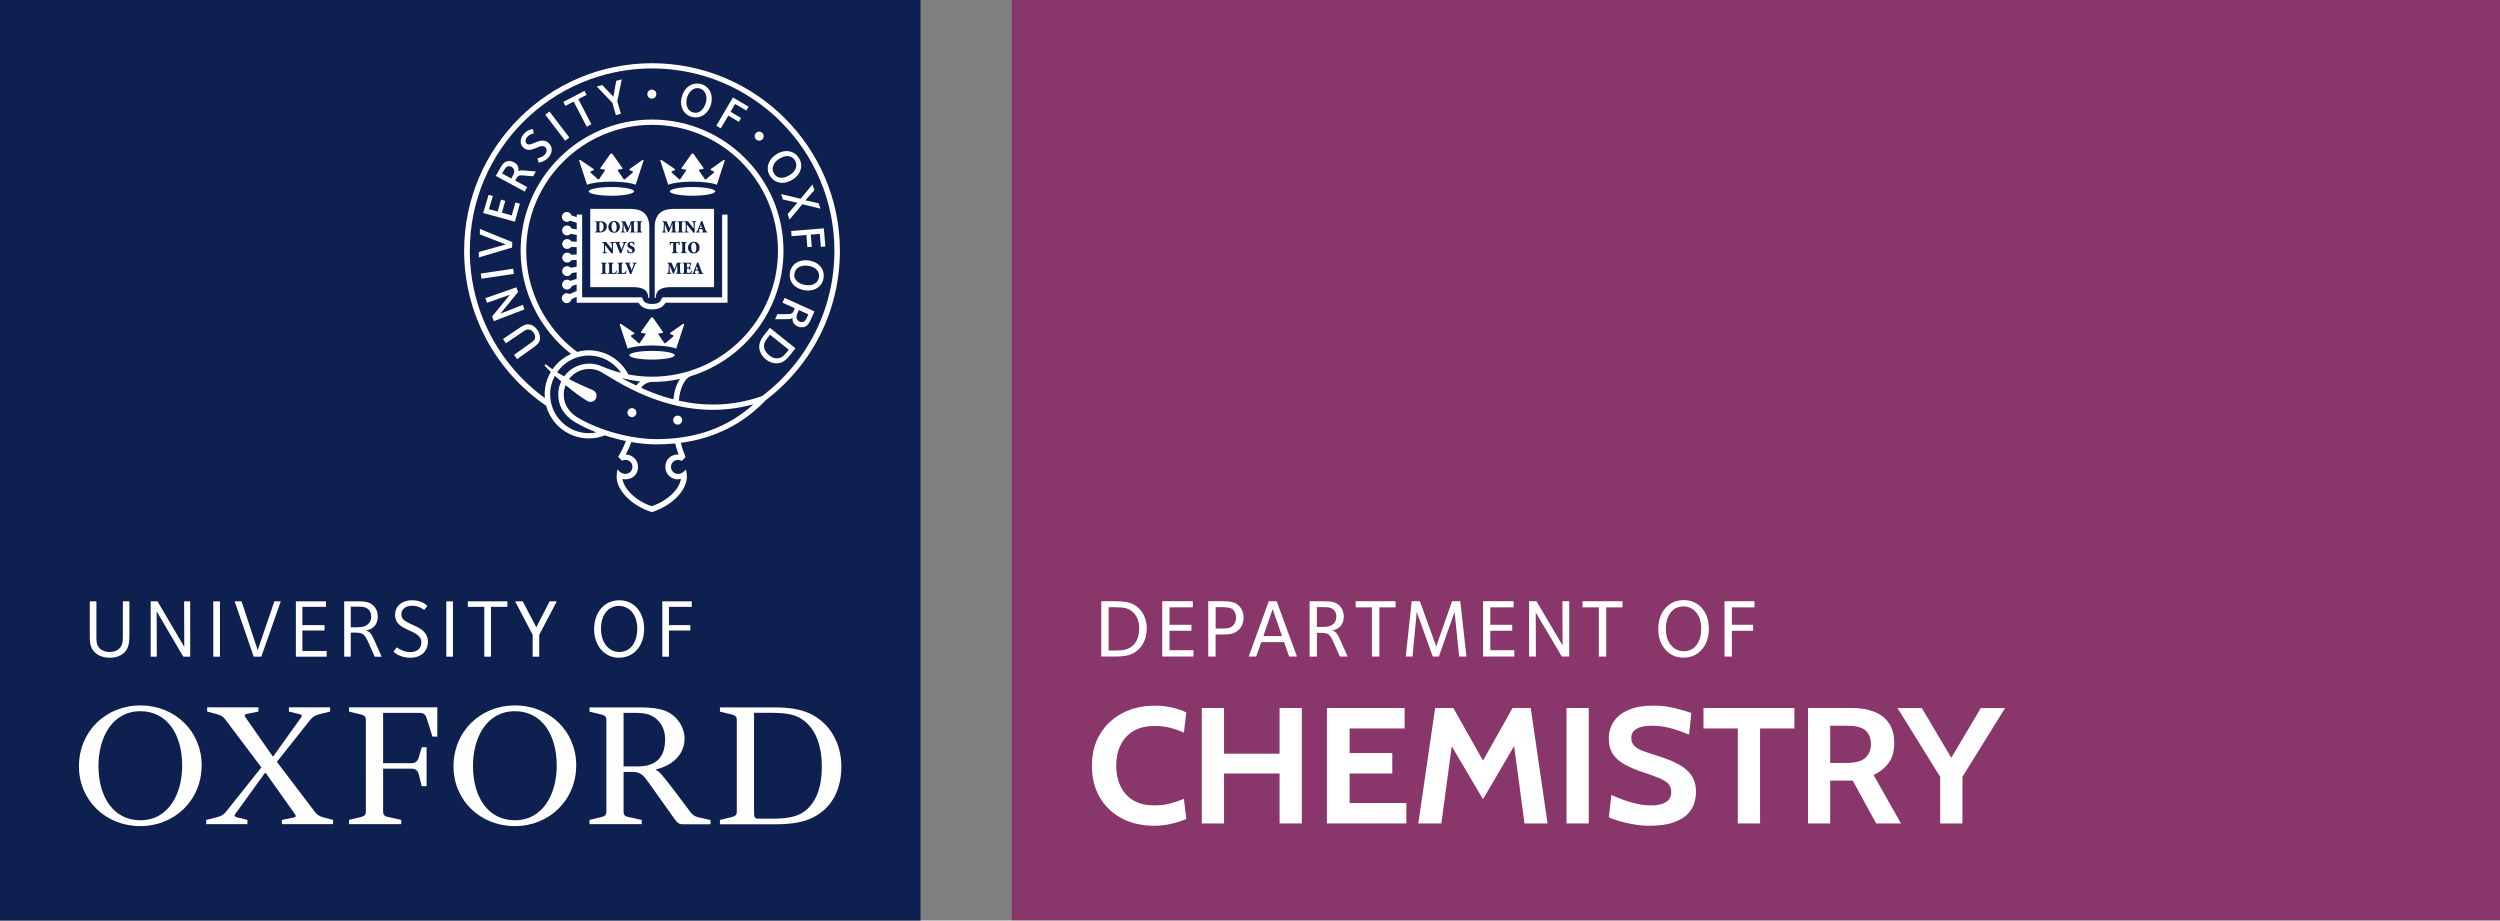 <?xml version="1.0" encoding="utf-8"?>
<!-- Generator: Adobe Illustrator 27.9.0, SVG Export Plug-In . SVG Version: 6.00 Build 0)  -->
<svg version="1.1" id="Layer_1" xmlns="http://www.w3.org/2000/svg" xmlns:xlink="http://www.w3.org/1999/xlink" x="0px" y="0px"
	 viewBox="0 0 627.55 231.07" style="enable-background:new 0 0 627.55 231.07;" xml:space="preserve">
<rect x="0" y="0" width="627.55" height="231.07" fill="#808080" stroke="none"/>
<style type="text/css">
	.st0{fill:#0E2050;}
	.st1{fill:#FFFFFF;}
	.st2{fill:#89376B;}
</style>
<g>
	<g>
		<polygon class="st0" points="231.07,231.07 0,231.07 0,0 231.07,0 231.07,231.07 		"/>
		<path class="st1" d="M45.73,192.22c0-8.06-3.91-13.69-10.5-13.69c-7.17,0-10.51,6.76-10.51,13.69c0,8.06,3.91,13.68,10.51,13.68
			C42.4,205.9,45.73,199.15,45.73,192.22L45.73,192.22L45.73,192.22L45.73,192.22z M50.62,192.06c0,8.87-6.84,15.31-15.4,15.31
			c-8.72,0-15.4-6.51-15.4-14.99c0-8.87,6.84-15.31,15.4-15.31C43.94,177.07,50.62,183.58,50.62,192.06L50.62,192.06L50.62,192.06
			L50.62,192.06z"/>
		<path class="st1" d="M139.75,192.22c0-8.06-3.91-13.69-10.51-13.69c-7.17,0-10.51,6.76-10.51,13.69c0,8.06,3.91,13.68,10.51,13.68
			C136.41,205.9,139.75,199.15,139.75,192.22L139.75,192.22L139.75,192.22L139.75,192.22z M144.64,192.06
			c0,8.87-6.84,15.31-15.4,15.31c-8.72,0-15.4-6.51-15.4-14.99c0-8.87,6.85-15.31,15.4-15.31
			C137.96,177.07,144.64,183.58,144.64,192.06L144.64,192.06L144.64,192.06L144.64,192.06z"/>
		<path class="st1" d="M163.29,197.1c-1.71-2.44-2.36-3.33-4.48-3.33h-2.28v9.94c0,0.82,0.33,1.22,1.22,1.38l3.34,0.73v1.06h-13.12
			v-1.06l3.02-0.73c0.89-0.24,1.22-0.57,1.22-1.38v-22.97c0-0.82-0.33-1.14-1.22-1.38l-3.02-0.73v-1.06h12.79
			c2.69,0,4.56,0.25,6.11,0.81c3.18,1.23,4.97,4.24,4.97,7.09c0,3.59-2.69,6.61-7.17,7.66v0.16c0.9,0.42,1.38,0.98,4.56,5.14
			l3.99,5.29c0.57,0.82,1.3,1.3,2.2,1.47l2.93,0.65v1.06h-7.01c-0.82,0-1.22-0.25-1.95-1.23L163.29,197.1L163.29,197.1L163.29,197.1
			z M156.53,192.38h3.67c5.54,0,6.76-3.5,6.76-6.84c0-2.53-1.14-4.89-3.75-6.03c-1.38-0.57-2.69-0.57-4.48-0.57h-2.2V192.38
			L156.53,192.38L156.53,192.38z"/>
		<path class="st1" d="M105.86,187.57h1.22v9.78h-1.22l-0.73-2.93c-0.25-1.06-0.9-1.47-1.87-1.47h-7.09v10.75
			c0,0.82,0.33,1.22,1.22,1.38l3.34,0.73v1.06H87.61v-1.06l3.01-0.73c0.9-0.24,1.22-0.57,1.22-1.38v-22.97
			c0-0.82-0.33-1.14-1.22-1.38l-3.01-0.73v-1.06h22.16v7.34h-1.22l-1.38-4.41c-0.33-1.14-0.82-1.55-1.79-1.55h-9.21v12.63h7.09
			c0.98,0,1.55-0.4,1.87-1.47L105.86,187.57L105.86,187.57L105.86,187.57z"/>
		<path class="st1" d="M189.28,178.94v25.25c0,1.06,0.24,1.31,1.3,1.31h3.58c3.42,0,5.95-0.5,7.74-1.8c3.01-2.2,4.4-6.19,4.4-11.24
			c0-4.97-1.39-9.85-5.46-12.22c-1.71-0.98-3.91-1.31-7.33-1.31H189.28L189.28,178.94L189.28,178.94z M180.72,206.88v-1.06
			l3.01-0.73c0.9-0.24,1.22-0.57,1.22-1.38v-22.97c0-0.82-0.32-1.14-1.22-1.38l-3.01-0.73v-1.06h13.77c3.75,0,6.44,0.49,8.64,1.47
			c5.54,2.53,8.07,7.98,8.07,13.36c0,5.22-1.96,10.1-6.93,12.71c-2.28,1.23-5.46,1.8-9.61,1.8H180.72L180.72,206.88L180.72,206.88z"
			/>
		<path class="st1" d="M62.11,205.82v1.06H51.77v-1.06l2.6-0.65c0.98-0.25,1.63-0.57,2.28-1.3l8.96-11.24l-8.96-11.9
			c-0.57-0.82-1.3-1.22-2.2-1.47l-2.45-0.65v-1.06h12.87v1.06l-2.77,0.57c-0.98,0.17-0.74,0.57-0.25,1.22l6.6,9.45h0.16l6.76-9.45
			c0.49-0.65,0.65-0.9-0.24-1.14l-2.61-0.65v-1.06h10.35v1.06l-2.61,0.65c-0.98,0.25-1.63,0.57-2.28,1.3l-8.47,10.68l9.45,12.46
			c0.57,0.82,1.3,1.22,2.2,1.47l2.45,0.65v1.06H70.75v-1.06l2.77-0.57c0.98-0.17,0.82-0.48,0.33-1.15l-7.17-10.1h-0.16l-7.25,10.03
			c-0.49,0.65-0.65,0.88,0.24,1.14L62.11,205.82L62.11,205.82L62.11,205.82z"/>
		<path class="st1" d="M31.25,163.75c-0.81,0.81-2.03,1.35-3.72,1.35c-1.48,0-2.85-0.47-3.78-1.39c-1.27-1.27-1.21-2.88-1.21-4.6
			v-8.16h1.66v8.76c0,1.11-0.03,2.19,0.82,3.05c0.59,0.59,1.51,0.91,2.56,0.91c1.03,0,1.85-0.36,2.37-0.87
			c0.95-0.95,0.89-1.99,0.89-4.5v-7.35h1.64v6.92C32.49,160.5,32.6,162.4,31.25,163.75L31.25,163.75z"/>
		<polygon class="st1" points="46.01,164.84 39.32,153.45 39.36,164.84 37.83,164.84 37.83,150.94 39.54,150.94 46.26,162.4 
			46.22,150.94 47.74,150.94 47.74,164.84 46.01,164.84 		"/>
		<polygon class="st1" points="53.54,164.84 53.54,150.95 55.21,150.95 55.21,164.84 53.54,164.84 		"/>
		<polygon class="st1" points="65.6,164.84 63.69,164.84 58.9,150.95 60.64,150.95 64.69,163.21 68.87,150.95 70.48,150.95 
			65.6,164.84 		"/>
		<polygon class="st1" points="74.27,164.84 74.27,150.95 81.82,150.95 81.82,152.33 75.9,152.33 75.9,156.92 81.46,156.92 
			81.46,158.27 75.9,158.27 75.9,163.41 81.99,163.41 81.99,164.84 74.27,164.84 		"/>
		<path class="st1" d="M94.06,164.84l-1.6-3.6c-0.99-2.21-1.44-2.44-3.45-2.44h-0.97v6.04h-1.64v-13.89h3
			c1.85,0,3.25-0.01,4.35,1.08c0.7,0.69,1.08,1.62,1.08,2.78c0,0.97-0.28,1.77-0.86,2.39c-0.5,0.53-1.33,1-2.23,1.1
			c0.49,0.03,0.89,0.29,1.16,0.55c0.38,0.38,0.65,0.95,1.06,1.86l1.85,4.14H94.06L94.06,164.84z M92.55,153.04
			c-0.8-0.8-1.83-0.76-2.96-0.76h-1.54v5.19h0.55c1.4,0,2.91,0.07,3.87-0.88c0.46-0.46,0.72-1.11,0.72-1.81
			C93.18,153.99,92.88,153.36,92.55,153.04L92.55,153.04z"/>
		<polygon class="st1" points="112.03,164.84 112.03,150.95 113.7,150.95 113.7,164.84 112.03,164.84 		"/>
		<polygon class="st1" points="123.24,152.33 123.24,164.84 121.57,164.84 121.57,152.33 117.44,152.33 117.44,150.95 
			127.36,150.95 127.36,152.33 123.24,152.33 		"/>
		<polygon class="st1" points="135.36,159.35 135.36,164.84 133.71,164.84 133.71,159.35 129.3,150.95 131.21,150.95 134.63,157.46 
			137.96,150.94 139.77,150.95 135.36,159.35 		"/>
		<path class="st1" d="M155.36,165.1c-3.6,0-6.22-2.97-6.22-7.15c0-4.29,2.6-7.27,6.35-7.27c3.64,0,6.2,2.95,6.2,7.14
			C161.69,162.13,159.12,165.1,155.36,165.1L155.36,165.1z M155.35,152.1c-2.72,0-4.49,2.3-4.49,5.76c0,3.45,1.97,5.8,4.58,5.8
			c2.9,0,4.52-2.47,4.52-5.91C159.96,154.37,158.05,152.1,155.35,152.1L155.35,152.1z"/>
		<polygon class="st1" points="167.92,152.33 167.92,156.92 173.29,156.92 173.29,158.27 167.92,158.27 167.92,164.84 
			166.26,164.84 166.26,150.95 173.64,150.95 173.64,152.33 167.92,152.33 		"/>
		<path class="st1" d="M99.17,154.33c0-2.13,1.72-3.66,4.23-3.66c2.54,0,3.76,1.31,3.88,1.45l-0.82,0.99
			c-0.31-0.24-1.42-1.06-2.96-1.06c-1.77,0-2.75,0.93-2.75,2.18c0,0.61,0.25,1.05,0.65,1.41c0.48,0.43,1.17,0.74,1.92,1.09
			c0.93,0.43,2.21,0.91,3.06,1.8c0.59,0.61,1.04,1.41,1.04,2.51c0,2.31-1.6,4.07-4.49,4.07c-2.46,0-4.01-1.35-4.15-1.49l0.77-1.13
			c0.39,0.29,1.94,1.21,3.35,1.21c2.09,0,2.87-1.14,2.87-2.53c0-0.64-0.29-1.16-0.72-1.57c-0.65-0.63-1.63-1.04-2.57-1.47
			c-0.93-0.43-1.83-0.87-2.47-1.54C99.59,156.15,99.17,155.43,99.17,154.33L99.17,154.33z"/>
		<path class="st1" d="M162.99,56.95c0-1.75-0.59-3.15-1.87-3.9c-0.8-0.47-1.89-0.62-3.22-0.62l-9.73,0v19.64h10.59
			c2.44,0,3.88,0.55,4,2.74H163L162.99,56.95L162.99,56.95z"/>
		<path class="st1" d="M164.35,56.95c0-1.75,0.59-3.15,1.87-3.9c0.8-0.47,1.89-0.62,3.22-0.62l9.8,0v19.64h-10.66
			c-2.44,0-3.88,0.55-4,2.74h-0.23L164.35,56.95L164.35,56.95z"/>
		<path class="st1" d="M181.27,53.87c0,0,0,19.49,0,20.76c-1.24,0-15.04,0-15.04,0l-0.17,0.42c-0.26,0.65-0.73,1.25-2.37,1.25
			c-1.64,0-2.11-0.6-2.37-1.25l-0.17-0.42c0,0-13.78,0-15.02,0c0-1.27,0-20.76,0-20.76h-1.36v0.63l-1.3-0.4
			c-0.15-0.51-0.62-0.89-1.18-0.89c-0.68,0-1.24,0.55-1.24,1.24c0,0.68,0.56,1.24,1.24,1.24c0.3,0,0.57-0.11,0.78-0.29l1.7,0.52
			v1.67l-1.28-0.23c-0.19-0.44-0.63-0.75-1.14-0.75c-0.68,0-1.24,0.55-1.24,1.24c0,0.68,0.55,1.24,1.24,1.24
			c0.35,0,0.67-0.15,0.9-0.39l1.52,0.27v1.7l-1.34-0.06c-0.22-0.36-0.61-0.6-1.06-0.6c-0.68,0-1.24,0.55-1.24,1.24
			c0,0.68,0.56,1.24,1.24,1.24c0.41,0,0.77-0.2,1-0.51l1.39,0.06v1.85l-1.37,0.05c-0.22-0.31-0.59-0.52-1.01-0.52
			c-0.68,0-1.24,0.55-1.24,1.24c0,0.68,0.56,1.24,1.24,1.24c0.45,0,0.84-0.24,1.05-0.6l1.32-0.05v1.7l-1.49,0.26
			c-0.23-0.24-0.54-0.39-0.9-0.39c-0.68,0-1.24,0.55-1.24,1.24c0,0.68,0.56,1.24,1.24,1.24c0.51,0,0.94-0.31,1.13-0.74l1.26-0.22V70
			l-1.63,0.5c-0.21-0.18-0.48-0.29-0.78-0.29c-0.68,0-1.24,0.55-1.24,1.24c0,0.68,0.55,1.24,1.24,1.24c0.56,0,1.03-0.38,1.18-0.89
			l1.23-0.38v1.62l-1.8,0.78c-0.19-0.13-0.43-0.21-0.68-0.21c-0.68,0-1.24,0.55-1.24,1.24c0,0.68,0.56,1.24,1.24,1.24
			c0.61,0,1.11-0.44,1.22-1.02l1.27-0.55V76c0,0,14.82,0,15.54,0c0.63,1.1,1.72,1.67,3.38,1.67c1.66,0,2.75-0.57,3.38-1.67
			c0.72,0,15.56,0,15.56,0V53.87H181.27L181.27,53.87z"/>
		<path class="st1" d="M153.47,46.95c-3.14,0-5.69,0.49-5.69,1.09c0,0.6,2.55,1.09,5.69,1.09s5.69-0.49,5.69-1.09
			C159.15,47.44,156.61,46.95,153.47,46.95L153.47,46.95z"/>
		<path class="st1" d="M161.3,40.14l-3.28,2.31l-0.03,0.23l0.78,0.35c0.15,0.08,0.16,0.2,0.08,0.28l-2.06,1.74l-0.2-0.02l-1.46-2.15
			c-0.1-0.14-0.06-0.28,0.11-0.31l0.98-0.16v-0.25l-2.54-3.59h-0.42l-2.54,3.59v0.25l0.98,0.16c0.18,0.03,0.21,0.17,0.11,0.31
			l-1.46,2.15l-0.2,0.02l-1.93-1.74c-0.08-0.07-0.08-0.2,0.08-0.28l0.78-0.35l-0.03-0.23l-3.42-2.31l-0.28,0.11l2.01,6.13
			c1.02-0.46,3.36-0.78,6.1-0.79c2.74,0.01,5.08,0.34,6.1,0.79l2.01-6.13L161.3,40.14L161.3,40.14z"/>
		<path class="st1" d="M163.67,88.08c-3.14,0-5.69,0.49-5.69,1.09c0,0.6,2.54,1.09,5.69,1.09c3.14,0,5.69-0.49,5.69-1.09
			C169.35,88.57,166.8,88.08,163.67,88.08L163.67,88.08z"/>
		<path class="st1" d="M171.49,81.27l-3.28,2.31l-0.03,0.23l0.78,0.35c0.15,0.08,0.16,0.2,0.08,0.28l-2.06,1.74l-0.2-0.02
			l-1.46-2.15c-0.1-0.14-0.06-0.28,0.11-0.31l0.98-0.16v-0.25l-2.54-3.59h-0.42l-2.54,3.59v0.25l0.98,0.16
			c0.18,0.03,0.21,0.17,0.11,0.31l-1.46,2.15l-0.2,0.02l-1.93-1.74c-0.08-0.08-0.08-0.2,0.08-0.28l0.78-0.35l-0.03-0.23l-3.42-2.31
			l-0.28,0.11l2.01,6.13c1.02-0.46,3.36-0.78,6.1-0.79c2.74,0.01,5.08,0.34,6.1,0.79l2.01-6.13L171.49,81.27L171.49,81.27z"/>
		<path class="st1" d="M173.84,46.95c-3.14,0-5.69,0.49-5.69,1.09c0,0.6,2.55,1.09,5.69,1.09s5.69-0.49,5.69-1.09
			C179.52,47.44,176.98,46.95,173.84,46.95L173.84,46.95z"/>
		<path class="st1" d="M181.67,40.14l-3.28,2.31l-0.03,0.23l0.78,0.35c0.15,0.08,0.16,0.2,0.08,0.28l-2.06,1.74l-0.2-0.02
			l-1.46-2.15c-0.1-0.14-0.07-0.28,0.11-0.31l0.98-0.16v-0.25l-2.54-3.59h-0.42l-2.54,3.59v0.25l0.98,0.16
			c0.17,0.03,0.21,0.17,0.11,0.31l-1.46,2.15l-0.2,0.02l-1.92-1.76c-0.08-0.07-0.08-0.2,0.08-0.28l0.78-0.33l-0.03-0.23l-3.42-2.31
			l-0.28,0.11l2.01,6.13c1.02-0.46,3.36-0.78,6.1-0.79c2.74,0.01,5.08,0.34,6.1,0.79l2.01-6.13L181.67,40.14L181.67,40.14z"/>
		<path class="st0" d="M150.47,57.67c0,0.38,0.1,0.46,0.3,0.46c0.37,0,0.75-0.41,0.75-1.18c0-0.93-0.47-1.19-0.84-1.19
			c-0.1,0-0.16,0.01-0.19,0.03c-0.02,0.01-0.03,0.11-0.03,0.22V57.67L150.47,57.67z M150.69,55.54c0.53,0,0.97,0.1,1.26,0.39
			c0.2,0.2,0.37,0.52,0.37,0.89c0,1.08-0.82,1.54-1.82,1.54h-1.12v-0.17c0.32-0.03,0.35-0.06,0.35-0.52v-1.43
			c0-0.47-0.03-0.5-0.32-0.52v-0.17H150.69L150.69,55.54z"/>
		<path class="st0" d="M153.5,56.84c0,0.78,0.29,1.36,0.72,1.36c0.37,0,0.58-0.36,0.58-1.14c0-0.87-0.31-1.35-0.68-1.35
			C153.78,55.7,153.5,56.08,153.5,56.84L153.5,56.84z M155.6,56.91c0,0.93-0.63,1.51-1.46,1.51c-0.87,0-1.44-0.64-1.44-1.43
			c0-0.7,0.47-1.51,1.5-1.51C154.99,55.47,155.6,56.05,155.6,56.91L155.6,56.91z"/>
		<path class="st0" d="M159.43,55.54v0.17c-0.33,0.03-0.35,0.05-0.33,0.5l0.04,1.45c0.01,0.48,0.02,0.49,0.33,0.52v0.17h-1.35v-0.17
			c0.33-0.03,0.34-0.04,0.33-0.52l-0.01-1.52h-0.02l-0.83,2.17h-0.23l-0.79-2.02h-0.01l-0.03,0.96c-0.01,0.37-0.01,0.58,0.01,0.71
			c0.02,0.16,0.11,0.2,0.39,0.22v0.17h-1.07v-0.17c0.21-0.02,0.29-0.06,0.32-0.22c0.02-0.13,0.05-0.36,0.07-0.76l0.05-0.87
			c0.03-0.55,0-0.59-0.35-0.62v-0.17h1.02l0.76,1.72l0.66-1.72H159.43L159.43,55.54z"/>
		<path class="st0" d="M160.83,57.66c0,0.47,0.04,0.5,0.33,0.52v0.17h-1.4v-0.17c0.3-0.03,0.33-0.06,0.33-0.52v-1.43
			c0-0.47-0.03-0.5-0.33-0.52v-0.17h1.4v0.17c-0.3,0.03-0.33,0.06-0.33,0.52V57.66L160.83,57.66z"/>
		<path class="st0" d="M153.86,63.58h-0.37l-1.6-2.04h-0.01v0.8c0,0.45,0.02,0.69,0.04,0.83c0.02,0.15,0.14,0.21,0.42,0.22v0.17
			h-1.08v-0.17c0.19-0.01,0.3-0.07,0.33-0.22c0.02-0.13,0.03-0.37,0.03-0.83v-0.8c0-0.32-0.01-0.38-0.1-0.5
			c-0.06-0.09-0.17-0.12-0.33-0.13v-0.17h0.96l1.44,1.8h0.01v-0.58c0-0.45-0.02-0.69-0.03-0.83c-0.02-0.15-0.14-0.21-0.42-0.22
			v-0.17h1.1v0.17c-0.22,0.01-0.33,0.07-0.35,0.22c-0.02,0.13-0.04,0.37-0.04,0.83V63.58L153.86,63.58z"/>
		<path class="st0" d="M155.61,63.58c-0.3-0.78-0.71-1.85-0.86-2.26c-0.14-0.37-0.23-0.39-0.44-0.42v-0.17h1.4v0.17l-0.15,0.02
			c-0.16,0.02-0.16,0.06-0.11,0.21c0.08,0.24,0.42,1.1,0.58,1.52c0.13-0.37,0.41-1.2,0.48-1.4c0.09-0.26,0.07-0.31-0.13-0.33
			l-0.13-0.01v-0.17h1.05v0.17c-0.25,0.03-0.31,0.05-0.48,0.45c-0.03,0.06-0.55,1.35-0.88,2.23H155.61L155.61,63.58z"/>
		<path class="st0" d="M157.57,62.66c0.09,0.25,0.35,0.73,0.77,0.73c0.22,0,0.4-0.15,0.4-0.43c0-0.26-0.17-0.4-0.43-0.52l-0.06-0.03
			c-0.36-0.16-0.76-0.39-0.76-0.85c0-0.49,0.36-0.89,1.04-0.89c0.13,0,0.27,0.02,0.4,0.05c0.1,0.03,0.17,0.04,0.22,0.06
			c0.02,0.17,0.05,0.38,0.1,0.67l-0.19,0.03c-0.09-0.29-0.25-0.59-0.59-0.59c-0.22,0-0.38,0.17-0.38,0.38
			c0,0.22,0.17,0.34,0.45,0.47l0.09,0.04c0.4,0.18,0.74,0.4,0.74,0.91c0,0.53-0.43,0.92-1.1,0.92c-0.17,0-0.35-0.03-0.47-0.07
			c-0.13-0.04-0.22-0.08-0.27-0.1c-0.04-0.2-0.09-0.43-0.14-0.72L157.57,62.66L157.57,62.66z"/>
		<path class="st0" d="M151.94,68.05c0,0.47,0.03,0.5,0.33,0.52v0.17h-1.4v-0.17c0.3-0.03,0.33-0.06,0.33-0.52v-1.43
			c0-0.47-0.04-0.5-0.33-0.52v-0.17h1.4v0.17c-0.3,0.03-0.33,0.06-0.33,0.52V68.05L151.94,68.05z"/>
		<path class="st0" d="M153.65,68.11c0,0.23,0.01,0.33,0.09,0.37c0.07,0.04,0.17,0.04,0.3,0.04c0.14,0,0.33-0.01,0.42-0.13
			c0.07-0.08,0.14-0.2,0.21-0.43l0.19,0.03c-0.03,0.16-0.12,0.61-0.16,0.75h-2.15v-0.17c0.33-0.03,0.36-0.06,0.36-0.52v-1.43
			c0-0.47-0.04-0.5-0.32-0.52v-0.17H154v0.17c-0.31,0.03-0.35,0.06-0.35,0.52V68.11L153.65,68.11z"/>
		<path class="st0" d="M156.07,68.11c0,0.23,0.01,0.33,0.09,0.37c0.07,0.04,0.17,0.04,0.3,0.04c0.14,0,0.33-0.01,0.42-0.13
			c0.07-0.08,0.14-0.2,0.21-0.43l0.19,0.03c-0.03,0.16-0.12,0.61-0.16,0.75h-2.15v-0.17c0.33-0.03,0.36-0.06,0.36-0.52v-1.43
			c0-0.47-0.04-0.5-0.32-0.52v-0.17h1.41v0.17c-0.31,0.03-0.35,0.06-0.35,0.52V68.11L156.07,68.11z"/>
		<path class="st0" d="M158.14,68.78c-0.3-0.78-0.71-1.85-0.86-2.26c-0.14-0.37-0.23-0.39-0.44-0.42v-0.17h1.4v0.17l-0.15,0.02
			c-0.16,0.02-0.16,0.06-0.11,0.21c0.08,0.24,0.42,1.1,0.58,1.52c0.13-0.37,0.41-1.19,0.48-1.4c0.09-0.26,0.06-0.31-0.13-0.33
			l-0.13-0.01v-0.17h1.05v0.17c-0.25,0.03-0.31,0.05-0.48,0.45c-0.03,0.06-0.55,1.35-0.88,2.23H158.14L158.14,68.78z"/>
		<path class="st0" d="M169.77,55.54v0.17c-0.33,0.03-0.35,0.05-0.33,0.5l0.04,1.45c0.01,0.48,0.02,0.49,0.33,0.52v0.17h-1.35v-0.17
			c0.32-0.03,0.34-0.04,0.33-0.52l-0.01-1.52h-0.02l-0.83,2.17h-0.23l-0.79-2.02h-0.01l-0.03,0.96c-0.01,0.37-0.01,0.58,0.01,0.71
			c0.02,0.16,0.11,0.2,0.39,0.22v0.17h-1.07v-0.17c0.21-0.02,0.29-0.06,0.32-0.22c0.02-0.13,0.05-0.36,0.07-0.76l0.05-0.87
			c0.03-0.55,0-0.59-0.35-0.62v-0.17h1.02l0.76,1.72l0.66-1.72H169.77L169.77,55.54z"/>
		<path class="st0" d="M171.17,57.66c0,0.47,0.04,0.5,0.33,0.52v0.17h-1.4v-0.17c0.3-0.03,0.33-0.06,0.33-0.52v-1.43
			c0-0.47-0.03-0.5-0.33-0.52v-0.17h1.4v0.17c-0.3,0.03-0.33,0.06-0.33,0.52V57.66L171.17,57.66z"/>
		<path class="st0" d="M174.39,58.38h-0.37l-1.6-2.04h-0.01v0.8c0,0.45,0.02,0.69,0.04,0.83c0.02,0.15,0.14,0.21,0.42,0.22v0.17
			h-1.08v-0.17c0.19-0.01,0.3-0.07,0.32-0.22c0.02-0.13,0.03-0.37,0.03-0.83v-0.8c0-0.32-0.01-0.38-0.09-0.5
			c-0.07-0.09-0.17-0.12-0.33-0.13v-0.17h0.96l1.44,1.8h0.01v-0.58c0-0.45-0.02-0.69-0.04-0.83c-0.02-0.15-0.14-0.21-0.42-0.22
			v-0.17h1.1v0.17c-0.22,0.01-0.33,0.07-0.35,0.22c-0.02,0.13-0.04,0.37-0.04,0.83V58.38L174.39,58.38z"/>
		<path class="st0" d="M175.65,57.24h0.55l-0.27-0.83h-0.01L175.65,57.24L175.65,57.24z M176.2,58.18l0.13-0.02
			c0.16-0.02,0.17-0.06,0.11-0.22l-0.16-0.44h-0.71l-0.13,0.42c-0.06,0.19-0.06,0.23,0.14,0.25l0.13,0.01v0.17h-1.01v-0.17
			c0.22-0.03,0.29-0.05,0.43-0.41l0.87-2.24l0.3-0.06l0.29,0.82c0.19,0.52,0.37,1.03,0.54,1.47c0.14,0.38,0.22,0.4,0.43,0.42v0.17
			h-1.36V58.18L176.2,58.18z"/>
		<path class="st0" d="M169.73,62.86c0,0.47,0.04,0.5,0.4,0.52v0.17h-1.52v-0.17c0.35-0.03,0.38-0.06,0.38-0.52v-1.9h-0.07
			c-0.29,0-0.41,0.05-0.48,0.13c-0.05,0.06-0.1,0.18-0.16,0.42h-0.18c0.02-0.36,0.04-0.66,0.05-0.88h0.13
			c0.07,0.1,0.11,0.11,0.23,0.11h1.73c0.11,0,0.13-0.03,0.2-0.11h0.13c0,0.18,0.03,0.55,0.05,0.87l-0.19,0.01
			c-0.07-0.26-0.11-0.37-0.18-0.45c-0.07-0.08-0.22-0.1-0.42-0.1h-0.1V62.86L169.73,62.86z"/>
		<path class="st0" d="M172,62.86c0,0.47,0.03,0.5,0.33,0.52v0.17h-1.4v-0.17c0.3-0.03,0.33-0.06,0.33-0.52v-1.43
			c0-0.47-0.03-0.5-0.33-0.52v-0.17h1.4v0.17c-0.3,0.03-0.33,0.06-0.33,0.52V62.86L172,62.86z"/>
		<path class="st0" d="M173.5,62.03c0,0.78,0.29,1.36,0.72,1.36c0.37,0,0.58-0.36,0.58-1.14c0-0.87-0.31-1.35-0.68-1.35
			C173.78,60.9,173.5,61.28,173.5,62.03L173.5,62.03z M175.6,62.11c0,0.93-0.63,1.51-1.46,1.51c-0.88,0-1.44-0.64-1.44-1.43
			c0-0.7,0.47-1.51,1.5-1.51C174.99,60.67,175.6,61.25,175.6,62.11L175.6,62.11z"/>
		<path class="st0" d="M171.01,65.93v0.17c-0.33,0.03-0.35,0.05-0.33,0.5l0.04,1.45c0.01,0.48,0.02,0.49,0.33,0.52v0.17h-1.36v-0.17
			c0.33-0.03,0.34-0.04,0.33-0.52l-0.01-1.52H170l-0.84,2.17h-0.23l-0.79-2.02h-0.01l-0.03,0.96c-0.01,0.37-0.01,0.58,0.01,0.71
			c0.02,0.16,0.11,0.2,0.39,0.22v0.17h-1.07v-0.17c0.21-0.02,0.29-0.06,0.32-0.22c0.02-0.13,0.05-0.36,0.07-0.76l0.05-0.87
			c0.03-0.55,0-0.59-0.35-0.62v-0.17h1.02l0.76,1.71l0.66-1.71H171.01L171.01,65.93z"/>
		<path class="st0" d="M171.68,66.62c0-0.47-0.03-0.5-0.32-0.52v-0.17h2.05c0,0.07,0.03,0.39,0.05,0.71l-0.19,0.01
			c-0.04-0.21-0.09-0.33-0.16-0.4c-0.07-0.07-0.21-0.1-0.44-0.1h-0.07c-0.16,0-0.17,0-0.17,0.15v0.84h0.22
			c0.37,0,0.39-0.03,0.43-0.35h0.19v1.02h-0.19c-0.04-0.38-0.06-0.41-0.43-0.41h-0.22v0.71c0,0.23,0.01,0.33,0.09,0.37
			c0.07,0.04,0.17,0.04,0.3,0.04c0.17,0,0.36-0.03,0.46-0.13c0.07-0.08,0.15-0.24,0.21-0.45l0.19,0.03
			c-0.02,0.21-0.11,0.65-0.15,0.77h-2.2v-0.17c0.33-0.03,0.37-0.06,0.37-0.52V66.62L171.68,66.62z"/>
		<path class="st0" d="M174.64,67.64h0.55l-0.27-0.83h-0.01L174.64,67.64L174.64,67.64z M175.19,68.58l0.13-0.02
			c0.16-0.02,0.17-0.06,0.11-0.22l-0.16-0.44h-0.71l-0.13,0.42c-0.06,0.19-0.06,0.23,0.14,0.25l0.13,0.01v0.17h-1.01v-0.17
			c0.22-0.03,0.29-0.05,0.43-0.41l0.87-2.24l0.3-0.06l0.29,0.82c0.19,0.52,0.37,1.03,0.54,1.47c0.14,0.38,0.22,0.4,0.43,0.42v0.17
			h-1.36V68.58L175.19,68.58z"/>
		<path class="st1" d="M159.76,103.58c0,0.63-0.51,1.13-1.13,1.13c-0.62,0-1.13-0.51-1.13-1.13c0-0.63,0.51-1.13,1.13-1.13
			C159.25,102.45,159.76,102.95,159.76,103.58L159.76,103.58z"/>
		<path class="st1" d="M171.24,105.46c0,0.63-0.51,1.13-1.13,1.13c-0.62,0-1.13-0.51-1.13-1.13c0-0.63,0.51-1.13,1.13-1.13
			C170.74,104.33,171.24,104.84,171.24,105.46L171.24,105.46z"/>
		<polygon class="st1" points="127.24,41.83 127.24,41.83 127.24,41.83 		"/>
		<polygon class="st1" points="174.82,21.36 174.82,21.36 174.82,21.36 		"/>
		<polygon class="st1" points="193.09,43.86 193.09,43.86 193.09,43.86 		"/>
		<polygon class="st1" points="201.9,80.69 201.9,80.69 201.9,80.69 		"/>
		<path class="st1" d="M164.75,23.63c0,0.63-0.51,1.13-1.13,1.13c-0.63,0-1.13-0.51-1.13-1.13c0-0.63,0.51-1.13,1.13-1.13
			C164.25,22.5,164.75,23,164.75,23.63L164.75,23.63z"/>
		<path class="st1" d="M191.7,34.23c-0.03,0.62-0.55,1.11-1.18,1.08c-0.62-0.03-1.11-0.55-1.08-1.18c0.03-0.62,0.55-1.11,1.18-1.08
			C191.24,33.08,191.73,33.6,191.7,34.23L191.7,34.23z"/>
		<path class="st1" d="M134.91,82.84c0.43,0.63,0.65,1.3,0.65,1.99c0,0.79-0.27,1.43-1.68,2.41l-4.09,2.91l-0.75-1.08
			c0,0,4.19-2.98,4.26-3.03c0.72-0.5,1.03-0.86,1.03-1.44c0-0.36-0.13-0.76-0.4-1.13c-0.41-0.59-0.93-0.78-1.4-0.78
			c-0.42,0-0.87,0.29-1.68,0.86l-3.85,2.61l-0.74-1.06l3.66-2.48c1.02-0.71,1.83-1.21,2.58-1.2
			C133.61,81.41,134.42,82.13,134.91,82.84L134.91,82.84z"/>
		<polygon class="st1" points="121.84,74.85 129.62,72.12 130.05,73.3 125.6,78.74 131.23,76.52 131.64,77.66 123.96,80.62 
			123.53,79.44 128,73.99 122.26,76 121.84,74.85 		"/>
		<polygon class="st1" points="120.68,68.66 128.82,67.45 129.01,68.75 120.87,69.96 120.68,68.66 		"/>
		<polygon class="st1" points="120.44,58.84 120.47,57.47 128.6,60.78 128.54,62.13 120.19,64.62 120.2,63.25 126.97,61.36 
			120.44,58.84 		"/>
		<path class="st1" d="M126.4,42.92c0.48-0.88,0.83-1.21,1.34-1.21c0.19,0,0.43,0.05,0.67,0.18c0.31,0.17,0.54,0.46,0.63,0.76
			c0.03,0.12,0.05,0.24,0.05,0.36c0,0.49-0.28,0.98-0.56,1.49l-0.17,0.31l-2.32-1.25L126.4,42.92L126.4,42.92z M127.87,40.42
			c-1.16,0-1.7,0.67-2.44,2.01l-0.97,1.73l7.25,3.93l0.63-1.13l-3.01-1.64L129.5,45c0.51-0.92,0.68-1.06,1.98-0.95l2.35,0.21
			l0.67-1.22l-2.71-0.23c-0.54-0.05-0.97-0.09-1.32,0.01c-0.12,0.03-0.26,0.1-0.39,0.2c0.03-0.15,0.09-0.29,0.09-0.44
			c0-0.23-0.03-0.46-0.1-0.67c-0.16-0.48-0.5-0.87-1.02-1.16C128.65,40.53,128.26,40.42,127.87,40.42L127.87,40.42z"/>
		<polygon class="st1" points="136.88,28.79 137.93,27.99 142.92,34.53 141.87,35.33 136.88,28.79 		"/>
		<polygon class="st1" points="141.4,25.58 146.72,22.81 147.24,23.81 145.17,24.89 148.45,31.19 147.28,31.8 144,25.5 
			141.92,26.58 141.4,25.58 		"/>
		<polygon class="st1" points="154.68,20.3 156.07,19.92 154.95,25.42 155.86,28.55 154.6,28.91 153.72,25.81 149.81,21.73 
			151.16,21.34 153.97,24.27 154.68,20.3 		"/>
		<polygon class="st1" points="179.8,31.56 183.98,24.47 187.91,26.78 187.34,27.75 184.53,26.1 183.38,28.06 186.02,29.62 
			185.46,30.57 182.82,29.01 180.93,32.22 179.8,31.56 		"/>
		<polygon class="st1" points="200.95,49.9 203.95,46.31 204.42,47.73 202.18,50.28 205.5,51.03 205.94,52.37 201.4,51.27 
			198.18,55.13 197.72,53.73 200.15,50.9 196.52,50.07 196.08,48.72 200.95,49.9 		"/>
		<polygon class="st1" points="198.6,57.98 206.8,57.32 207.18,61.87 206.05,61.96 205.79,58.71 203.52,58.89 203.77,61.95 
			202.67,62.04 202.42,58.98 198.7,59.29 198.6,57.98 		"/>
		<path class="st1" d="M202.87,71.6c-1.6,0-3.48-0.87-3.48-2.49c0-0.59,0.2-1.37,0.93-1.9c0.49-0.36,1.12-0.54,1.83-0.54
			c0.82,0,2.29,0.23,3.06,1.3c0.27,0.37,0.4,0.79,0.4,1.25c0,0.63-0.26,1.38-0.93,1.87C204.21,71.42,203.58,71.6,202.87,71.6
			L202.87,71.6z M202.23,65.32c-0.95,0-1.83,0.26-2.52,0.76c-1.24,0.9-1.47,2.19-1.47,2.95c0,2.78,2.62,3.9,4.58,3.9
			c0.94,0,1.81-0.26,2.49-0.75c1.39-1,1.46-2.51,1.46-3C206.77,66.75,204.54,65.32,202.23,65.32L202.23,65.32z"/>
		<path class="st1" d="M196.17,44.63c-0.74,0-1.41-0.31-1.87-1.04c-0.23-0.37-0.35-0.77-0.35-1.17c0-0.93,0.59-1.89,1.66-2.57
			c0.71-0.45,1.42-0.68,2.04-0.67c0.79,0,1.44,0.35,1.87,1.03c0.25,0.4,0.37,0.83,0.37,1.25c0,0.91-0.58,1.8-1.62,2.46
			C197.55,44.38,196.81,44.63,196.17,44.63L196.17,44.63z M197.45,37.92c-0.83,0-1.72,0.26-2.57,0.81c-1.58,1-2.16,2.44-2.16,3.49
			c0,0.68,0.19,1.35,0.57,1.96c0.88,1.39,2.2,1.72,3.09,1.72c0.85,0,1.75-0.29,2.59-0.82c1.02-0.65,2.15-1.85,2.15-3.47
			c0-0.67-0.19-1.34-0.58-1.95C199.82,38.51,198.69,37.92,197.45,37.92L197.45,37.92z"/>
		<path class="st1" d="M174.57,28.31c-0.6,0-1.46-0.29-1.94-1.17c-0.23-0.43-0.34-0.94-0.34-1.48c0-1.47,0.98-3.54,2.78-3.54
			c1.01,0,2.27,0.75,2.27,2.61C177.34,25.92,176.5,28.31,174.57,28.31L174.57,28.31z M174.99,20.97c-1.72,0-3.21,1.15-3.81,3.21
			c-0.13,0.46-0.22,0.91-0.22,1.34c0,0.82,0.14,1.47,0.47,2.09c0.76,1.39,2.16,1.87,3.22,1.87c0.6,0,1.17-0.14,1.7-0.43
			c1.39-0.76,2.31-2.52,2.31-4.21c0-0.73-0.14-1.42-0.47-2.01C177.52,21.61,176.29,20.97,174.99,20.97L174.99,20.97z"/>
		<polygon class="st1" points="129.39,50.82 130.5,51.13 129.25,55.65 121.29,53.47 122.65,48.9 123.73,49.2 122.73,52.5 
			124.93,53.1 125.77,50.11 126.83,50.41 125.99,53.39 128.47,54.07 129.39,50.82 		"/>
		<path class="st1" d="M131.48,33.62c1.14-1.28,2.31-1.19,2.31-1.19l0.2,1.09c0,0-0.9,0.03-1.61,0.82c-0.31,0.34-0.46,0.7-0.46,1.03
			c0,0.27,0.1,0.5,0.31,0.69c0.57,0.51,1.54-0.06,2.16-0.3c0.47-0.19,1.13-0.47,1.8-0.47c0.5,0,1.01,0.14,1.48,0.56
			c0.55,0.49,0.82,1.1,0.82,1.75c0,0.7-0.27,1.32-0.82,1.93c-1.05,1.18-2.46,1.3-2.46,1.3l-0.28-1.1c0.83-0.19,1.46-0.51,1.84-0.94
			c0.3-0.34,0.45-0.71,0.45-1.04c0-0.31-0.13-0.6-0.38-0.83c-0.21-0.18-0.46-0.25-0.73-0.24c-0.53,0-1.16,0.3-1.68,0.52
			c-1,0.41-2.06,0.75-3-0.1c-0.48-0.43-0.74-0.97-0.74-1.57C130.7,34.89,130.95,34.22,131.48,33.62L131.48,33.62z"/>
		<path class="st1" d="M201.27,80.86c-0.37,0-1-0.21-1.24-0.83c-0.06-0.16-0.08-0.31-0.08-0.47c0-0.45,0.22-0.92,0.44-1.41
			l0.14-0.32l2.37,1.07l-0.26,0.64C202.19,80.54,201.91,80.86,201.27,80.86L201.27,80.86z M196.41,75.98l3.11,1.41l-0.15,0.35
			c-0.42,0.96-0.59,1.11-1.88,1.12l-2.36,0l-0.56,1.27l2.72-0.01c0.55,0,0.98,0,1.31-0.13c0.11-0.04,0.23-0.11,0.35-0.2
			c-0.01,0.07-0.03,0.14-0.03,0.21c0,0.3,0.05,0.6,0.17,0.86c0.37,0.87,1.39,1.3,2.13,1.29c1.31,0,1.81-0.79,2.45-2.23
			c0.02-0.05,0.76-1.76,0.76-1.76l-7.48-3.37L196.41,75.98L196.41,75.98z"/>
		<path class="st1" d="M195.01,89.96c-0.65,0-1.27-0.25-1.91-0.76c-0.65-0.52-1.33-1.32-1.33-2.35c0-0.71,0.39-1.4,0.98-2.14
			l0.55-0.68l4.7,3.75l-0.36,0.45C196.77,89.32,196.17,89.96,195.01,89.96L195.01,89.96z M192.08,83.76
			c-0.85,1.07-1.5,2.02-1.5,3.26c0,1.05,0.48,2.24,1.68,3.2c0.8,0.64,1.7,0.98,2.63,0.98c1.15,0,2.06-0.34,3.49-2.13l1.3-1.64
			l-6.43-5.14L192.08,83.76L192.08,83.76z"/>
		<path class="st1" d="M191.31,99.42c-7.66,2.71-14.81,2.52-20.91,1.16c0.2-2.72,1.33-5.64,3.05-6.18
			c13.43-4.17,23.22-16.69,23.22-31.46c0-18.16-14.8-32.93-32.99-32.93c-18.19,0-32.99,14.77-32.99,32.93
			c0,10.1,4.72,19.7,12.66,25.92c-1.89,0.83-3.49,2.17-4.66,3.84c-0.6-0.41-1.18-0.84-1.72-1.28l-0.3,0.3
			c0.36,0.43,0.92,1.01,1.59,1.65c-0.98,1.65-1.54,3.56-1.54,5.61c0,0.32,0.02,0.63,0.05,0.94c-11.82-8.61-18.84-22.31-18.84-36.98
			c0-25.23,20.53-45.76,45.76-45.76c25.23,0,45.76,20.53,45.76,45.76C209.44,77.4,202.83,90.68,191.31,99.42L191.31,99.42z
			 M164.76,110.23c-6.32,0-14.21-2.15-19.64-5.35c-1.64-0.97-3.6-2.77-3.6-5.85c0-0.83,0.16-1.63,0.45-2.36
			c2.02,1.67,4.12,3.24,5.43,3.96c0.3,0.17,0.48,0.25,0.83,0.25c0.84,0,1.52-0.69,1.52-1.53c0-0.65-0.35-1.17-0.93-1.42
			c-1.12-0.49-3.47-1.46-6-2.77c1.17-1.54,3.01-2.54,5.08-2.54c0.95,0,1.86,0.2,2.71,0.6l1.73,1.01c5.51,3.37,19.69,12,36.8,7.25
			C182.67,107.34,174.66,110.23,164.76,110.23L164.76,110.23z M170.18,114.08c-1.74,0-3.17,1.23-3.17,3.12
			c0,1.85,1.45,3.12,3.17,3.12c0.26,0,0.51-0.04,0.75-0.11c-0.36,2.62-3.41,5.54-7.34,6.86c-3.9-1.3-6.94-4.25-7.34-6.85
			c0.24,0.06,0.49,0.1,0.75,0.1c1.87,0,3.16-1.31,3.16-3.12c0-1.72-1.35-3.07-3.1-3.11c0.53-0.97,1.04-2.01,1.42-3.12
			c2.16,0.38,4.29,0.58,6.27,0.58c1.62,0,3.2-0.09,4.74-0.24c0.2,0.89,0.51,1.83,0.86,2.79
			C170.3,114.09,170.24,114.08,170.18,114.08L170.18,114.08z M147.81,89.25c3.25,0,6.3,1.67,8.08,4.34c-1.56-0.4-3.1-0.91-4.6-1.55
			l0,0.01l-0.05-0.03c-1.05-0.49-2.17-0.74-3.33-0.74c-2.59,0-4.89,1.27-6.3,3.21c-0.6-0.33-1.19-0.68-1.78-1.04
			C141.59,90.92,144.51,89.25,147.81,89.25L147.81,89.25z M160.69,95.74c-0.4,0.3-0.73,0.66-0.96,1.05
			c-1.19-0.58-2.69-1.33-3.67-1.87C157.45,95.23,159.26,95.62,160.69,95.74L160.69,95.74z M170.71,95.12
			c-0.95,1.35-1.51,3.23-1.68,5.13c-2.99-0.77-5.7-1.81-8.07-2.89c0.45-0.87,1.74-1.49,2.72-1.49
			C166.09,95.88,168.44,95.62,170.71,95.12L170.71,95.12z M163.68,94.56c-2.02,0-4.01-0.19-5.96-0.57c-1.88-3.69-5.74-6.06-9.9-6.06
			c-1.02,0-2.01,0.15-2.95,0.41c-8.01-5.95-12.78-15.41-12.78-25.39c0-17.43,14.18-31.61,31.6-31.61c17.42,0,31.6,14.18,31.6,31.61
			S181.1,94.56,163.68,94.56L163.68,94.56z M147.81,108.73c-5.35,0-9.71-4.37-9.71-9.74c0-1.68,0.43-3.27,1.18-4.65
			c0.5,0.45,1.03,0.93,1.59,1.4c-0.47,1-0.74,2.11-0.74,3.28c0,2.92,1.47,5.33,4.26,6.98c1.6,0.94,3.41,1.8,5.33,2.54
			C149.1,108.66,148.46,108.73,147.81,108.73L147.81,108.73z M210.83,62.95c0-25.96-21.16-47.08-47.16-47.08
			c-26,0-47.16,21.12-47.16,47.08c0,15.58,7.69,30.09,20.58,38.89c1.27,4.72,5.58,8.21,10.72,8.21c1.39,0,2.73-0.26,4.01-0.76
			c1.73,0.57,3.51,1.04,5.29,1.41c-0.5,1.43-1.23,2.79-1.93,3.96c0,0,0.01,0,0.04-0.01c-0.01,0.01-0.03,0.02-0.04,0.02l0.98,0.98
			c0.25-0.14,0.53-0.22,0.84-0.22c0.97,0,1.76,0.79,1.76,1.76c0,0.97-0.79,1.76-1.76,1.76c-0.85,0-1.59-0.54-1.98-1.12
			c0,0-0.23,0.79-0.23,1.84c-0.01,3.38,3.69,7.25,8.81,8.88c5.12-1.59,8.81-5.48,8.81-8.87c0-1.16-0.23-1.84-0.23-1.84
			c-0.39,0.47-1.03,1.12-1.99,1.12c-0.97,0-1.76-0.79-1.76-1.76c0-0.97,0.79-1.76,1.76-1.76c0.34,0,0.66,0.1,0.93,0.27l0.95-0.95
			c0.02,0.01,0.04,0.01,0.04,0.01c-0.54-1.29-0.93-2.47-1.2-3.61c8.48-1.14,15.63-4.73,21.32-10.71l0-0.01
			C204.05,91.44,210.83,77.8,210.83,62.95L210.83,62.95z"/>
	</g>
	<g>
		<rect x="253.99" class="st2" width="373.56" height="230.99"/>
		<g>
			<path class="st1" d="M287.85,157.77c0,2.12-0.66,3.85-1.98,5.17c-0.79,0.79-1.76,1.33-2.89,1.6c-0.79,0.18-1.96,0.27-3.5,0.27
				h-3.04v-13.89h3.06c1.6,0,2.78,0.09,3.56,0.27c1.11,0.24,2.05,0.74,2.81,1.5C287.19,154.01,287.85,155.71,287.85,157.77z
				 M285.95,157.73c0-1.68-0.49-3.01-1.48-4c-0.56-0.56-1.24-0.92-2.04-1.1c-0.61-0.14-1.59-0.21-2.94-0.21h-1.21v10.87h1.73
				c1.01,0,1.83-0.08,2.44-0.23c0.83-0.21,1.53-0.6,2.1-1.19C285.49,160.92,285.95,159.54,285.95,157.73z"/>
			<path class="st1" d="M299.59,164.81h-7.85v-13.89h7.68v1.54h-5.85v4.37h5.5v1.5h-5.5v4.89h6.02V164.81z"/>
			<path class="st1" d="M312.15,155.02c0,1.25-0.38,2.26-1.15,3.02c-0.6,0.6-1.33,0.97-2.19,1.12c-0.46,0.08-1.35,0.12-2.69,0.12
				h-0.98v5.52h-1.85v-13.89h3.48c1.04,0,1.83,0.06,2.35,0.17c0.76,0.17,1.38,0.49,1.85,0.96
				C311.76,152.82,312.15,153.82,312.15,155.02z M310.27,155c0-0.81-0.26-1.46-0.77-1.98c-0.42-0.42-1.38-0.62-2.87-0.62h-1.48v5.37
				h0.94c0.99,0,1.64-0.02,1.96-0.06c0.62-0.1,1.1-0.31,1.44-0.65C310.01,156.54,310.27,155.85,310.27,155z"/>
			<path class="st1" d="M325.56,164.81h-1.96l-1.27-3.62h-5.73l-1.27,3.62h-1.88l5.04-13.89h1.98L325.56,164.81z M321.81,159.67
				l-2.35-6.77l-2.33,6.77H321.81z"/>
			<path class="st1" d="M338.29,164.81h-1.96l-1.6-3.62c-0.46-1.04-0.89-1.7-1.29-1.98c-0.36-0.24-1.03-0.35-2-0.35h-0.87v5.96
				h-1.83v-13.89h3.08c1.18,0,2.01,0.04,2.48,0.12c0.79,0.15,1.44,0.48,1.94,0.98c0.72,0.72,1.08,1.65,1.08,2.77
				c0,0.99-0.29,1.79-0.88,2.42c-0.58,0.62-1.32,0.99-2.21,1.08c0.43,0.01,0.83,0.2,1.19,0.56c0.26,0.26,0.62,0.91,1.08,1.94
				L338.29,164.81z M335.45,154.8c0-0.71-0.2-1.26-0.6-1.67c-0.33-0.33-0.76-0.55-1.29-0.65c-0.29-0.05-0.81-0.08-1.56-0.08h-1.44
				v4.98h0.65c0.93,0,1.58-0.03,1.96-0.08c0.68-0.11,1.21-0.36,1.6-0.75C335.23,156.09,335.45,155.5,335.45,154.8z"/>
			<path class="st1" d="M350.31,152.46h-4.06v12.35h-1.87v-12.35h-4.08v-1.54h10.02V152.46z"/>
			<path class="st1" d="M368.11,164.81h-1.83l-1.15-11.23l-3.94,11.23h-1.54l-4.02-11.23l-1.06,11.23h-1.69l1.48-13.89h2.06
				l4.1,11.35l3.98-11.35h2.06L368.11,164.81z"/>
			<path class="st1" d="M380.12,164.81h-7.85v-13.89h7.68v1.54h-5.85v4.37h5.5v1.5h-5.5v4.89h6.02V164.81z"/>
			<path class="st1" d="M393.91,164.81h-1.85l-6.56-11.06l0.04,11.06h-1.71v-13.89h1.85l6.56,11.1l-0.04-11.1h1.71V164.81z"/>
			<path class="st1" d="M407.26,152.46h-4.06v12.35h-1.87v-12.35h-4.08v-1.54h10.02V152.46z"/>
			<path class="st1" d="M428.96,157.79c0,2.17-0.59,3.92-1.78,5.27c-1.19,1.35-2.72,2.02-4.61,2.02c-1.83,0-3.34-0.67-4.53-2.02
				c-1.19-1.35-1.78-3.07-1.78-5.17c0-2.14,0.59-3.88,1.78-5.23c1.19-1.35,2.73-2.02,4.63-2.02c1.85,0,3.36,0.67,4.53,2
				C428.37,153.98,428.96,155.7,428.96,157.79z M427.04,157.73c0-1.65-0.42-2.98-1.25-3.99c-0.83-1.01-1.92-1.51-3.25-1.51
				c-1.32,0-2.38,0.51-3.18,1.54c-0.8,1.03-1.2,2.39-1.2,4.08c0,1.67,0.42,3.02,1.27,4.06c0.85,1.04,1.92,1.56,3.21,1.56
				c1.4,0,2.5-0.55,3.29-1.65C426.67,160.79,427.04,159.43,427.04,157.73z"/>
			<path class="st1" d="M440.41,152.46h-5.67v4.37h5.33v1.5h-5.33v6.48h-1.85v-13.89h7.52V152.46z"/>
		</g>
		<g>
			<path class="st1" d="M289.73,207.28c-3.09,0-5.81-0.62-8.17-1.87c-2.35-1.25-4.18-3-5.5-5.26s-1.97-4.9-1.97-7.94
				s0.68-5.68,2.04-7.94c1.36-2.26,3.23-4.01,5.61-5.26c2.38-1.25,5.1-1.87,8.17-1.87c1.61,0,3.08,0.16,4.42,0.49
				s2.49,0.73,3.46,1.21l-0.61,5.05c-1.1-0.48-2.24-0.88-3.41-1.19c-1.17-0.31-2.47-0.47-3.91-0.47c-2.13,0-3.92,0.43-5.35,1.28
				c-1.43,0.86-2.51,2.04-3.23,3.54c-0.73,1.5-1.09,3.22-1.09,5.15s0.36,3.65,1.07,5.15c0.71,1.5,1.77,2.68,3.19,3.54
				c1.42,0.86,3.18,1.28,5.28,1.28c1.47,0,2.78-0.15,3.94-0.46c1.16-0.3,2.33-0.7,3.51-1.2l0.61,5.05
				c-1.15,0.51-2.41,0.92-3.78,1.23C292.63,207.12,291.21,207.28,289.73,207.28z"/>
			<path class="st1" d="M301.68,206.7v-28.97h5.58v11.46h13.94v-11.46h5.58v28.97h-5.58v-12.54h-13.94v12.54H301.68z"/>
			<path class="st1" d="M333.08,206.7v-28.97h19.51v5.13h-13.81v6.17h10.71v5.13h-10.71v7.41h14.24v5.13H333.08z"/>
			<path class="st1" d="M356.02,206.7l4.23-28.97h4.57l7.45,13.2l7.4-13.2h4.57l4.23,28.97h-5.79l-2.92-21.77l1.52,0.29l-9.02,15.4
				l-9.06-15.36l1.53-0.29l-2.92,21.73H356.02z"/>
			<path class="st1" d="M393.23,206.7v-28.97h5.58v28.97H393.23z"/>
			<path class="st1" d="M413.95,207.28c-1.23,0-2.5-0.11-3.81-0.34s-2.52-0.5-3.64-0.83s-2-0.64-2.66-0.94l0.65-5.63
				c1.02,0.47,2.08,0.9,3.18,1.3s2.24,0.72,3.4,0.97s2.34,0.37,3.53,0.37c1.48,0,2.67-0.28,3.57-0.83s1.35-1.39,1.35-2.53
				c0-0.87-0.25-1.57-0.76-2.1c-0.51-0.53-1.29-1.01-2.33-1.43c-1.04-0.42-2.38-0.9-4.01-1.44s-3.09-1.15-4.38-1.83
				c-1.29-0.68-2.32-1.55-3.07-2.6c-0.75-1.05-1.13-2.39-1.13-4.01c0-1.6,0.41-3.02,1.24-4.27c0.83-1.25,2.07-2.23,3.71-2.94
				c1.65-0.71,3.7-1.07,6.15-1.07c1.86,0,3.63,0.2,5.31,0.59c1.68,0.39,3.12,0.82,4.31,1.27l-0.57,5.42
				c-1.71-0.73-3.32-1.29-4.82-1.67c-1.5-0.38-3.03-0.57-4.58-0.57c-1.63,0-2.88,0.25-3.77,0.77c-0.89,0.51-1.33,1.28-1.33,2.3
				c0,0.81,0.25,1.47,0.74,1.97c0.49,0.5,1.2,0.92,2.11,1.27c0.92,0.35,2.01,0.72,3.29,1.11c2.21,0.66,4.06,1.39,5.56,2.18
				c1.5,0.79,2.64,1.75,3.4,2.88c0.76,1.12,1.14,2.51,1.14,4.17c0,0.83-0.14,1.73-0.41,2.7s-0.82,1.89-1.63,2.76
				c-0.81,0.87-2,1.58-3.56,2.14C418.59,207,416.52,207.28,413.95,207.28z"/>
			<path class="st1" d="M436.23,206.7v-23.84h-8.62v-5.13h22.82v5.13h-8.62v23.84H436.23z"/>
			<path class="st1" d="M453.84,206.7v-28.97h11.15c2.11,0,3.95,0.32,5.52,0.95c1.58,0.63,2.8,1.6,3.67,2.9s1.31,2.94,1.31,4.92
				c0,2.12-0.48,3.81-1.43,5.06c-0.95,1.25-2.2,2.24-3.76,2.97l6.88,12.17h-6.23l-5.88-10.76c-0.04,0-0.08,0-0.11,0s-0.06,0-0.11,0
				h-5.44v10.76H453.84z M459.42,191.51h4.09c2.29,0,3.89-0.45,4.79-1.33s1.35-2.02,1.35-3.38c0-1.45-0.44-2.58-1.33-3.4
				c-0.89-0.82-2.42-1.23-4.6-1.23h-4.31V191.51z"/>
			<path class="st1" d="M487.02,206.7v-11.71l-10.71-17.26h6.1l8.71,14.69h-2.61l8.71-14.69h6.1l-10.71,17.26v11.71H487.02z"/>
		</g>
	</g>
</g>
</svg>
